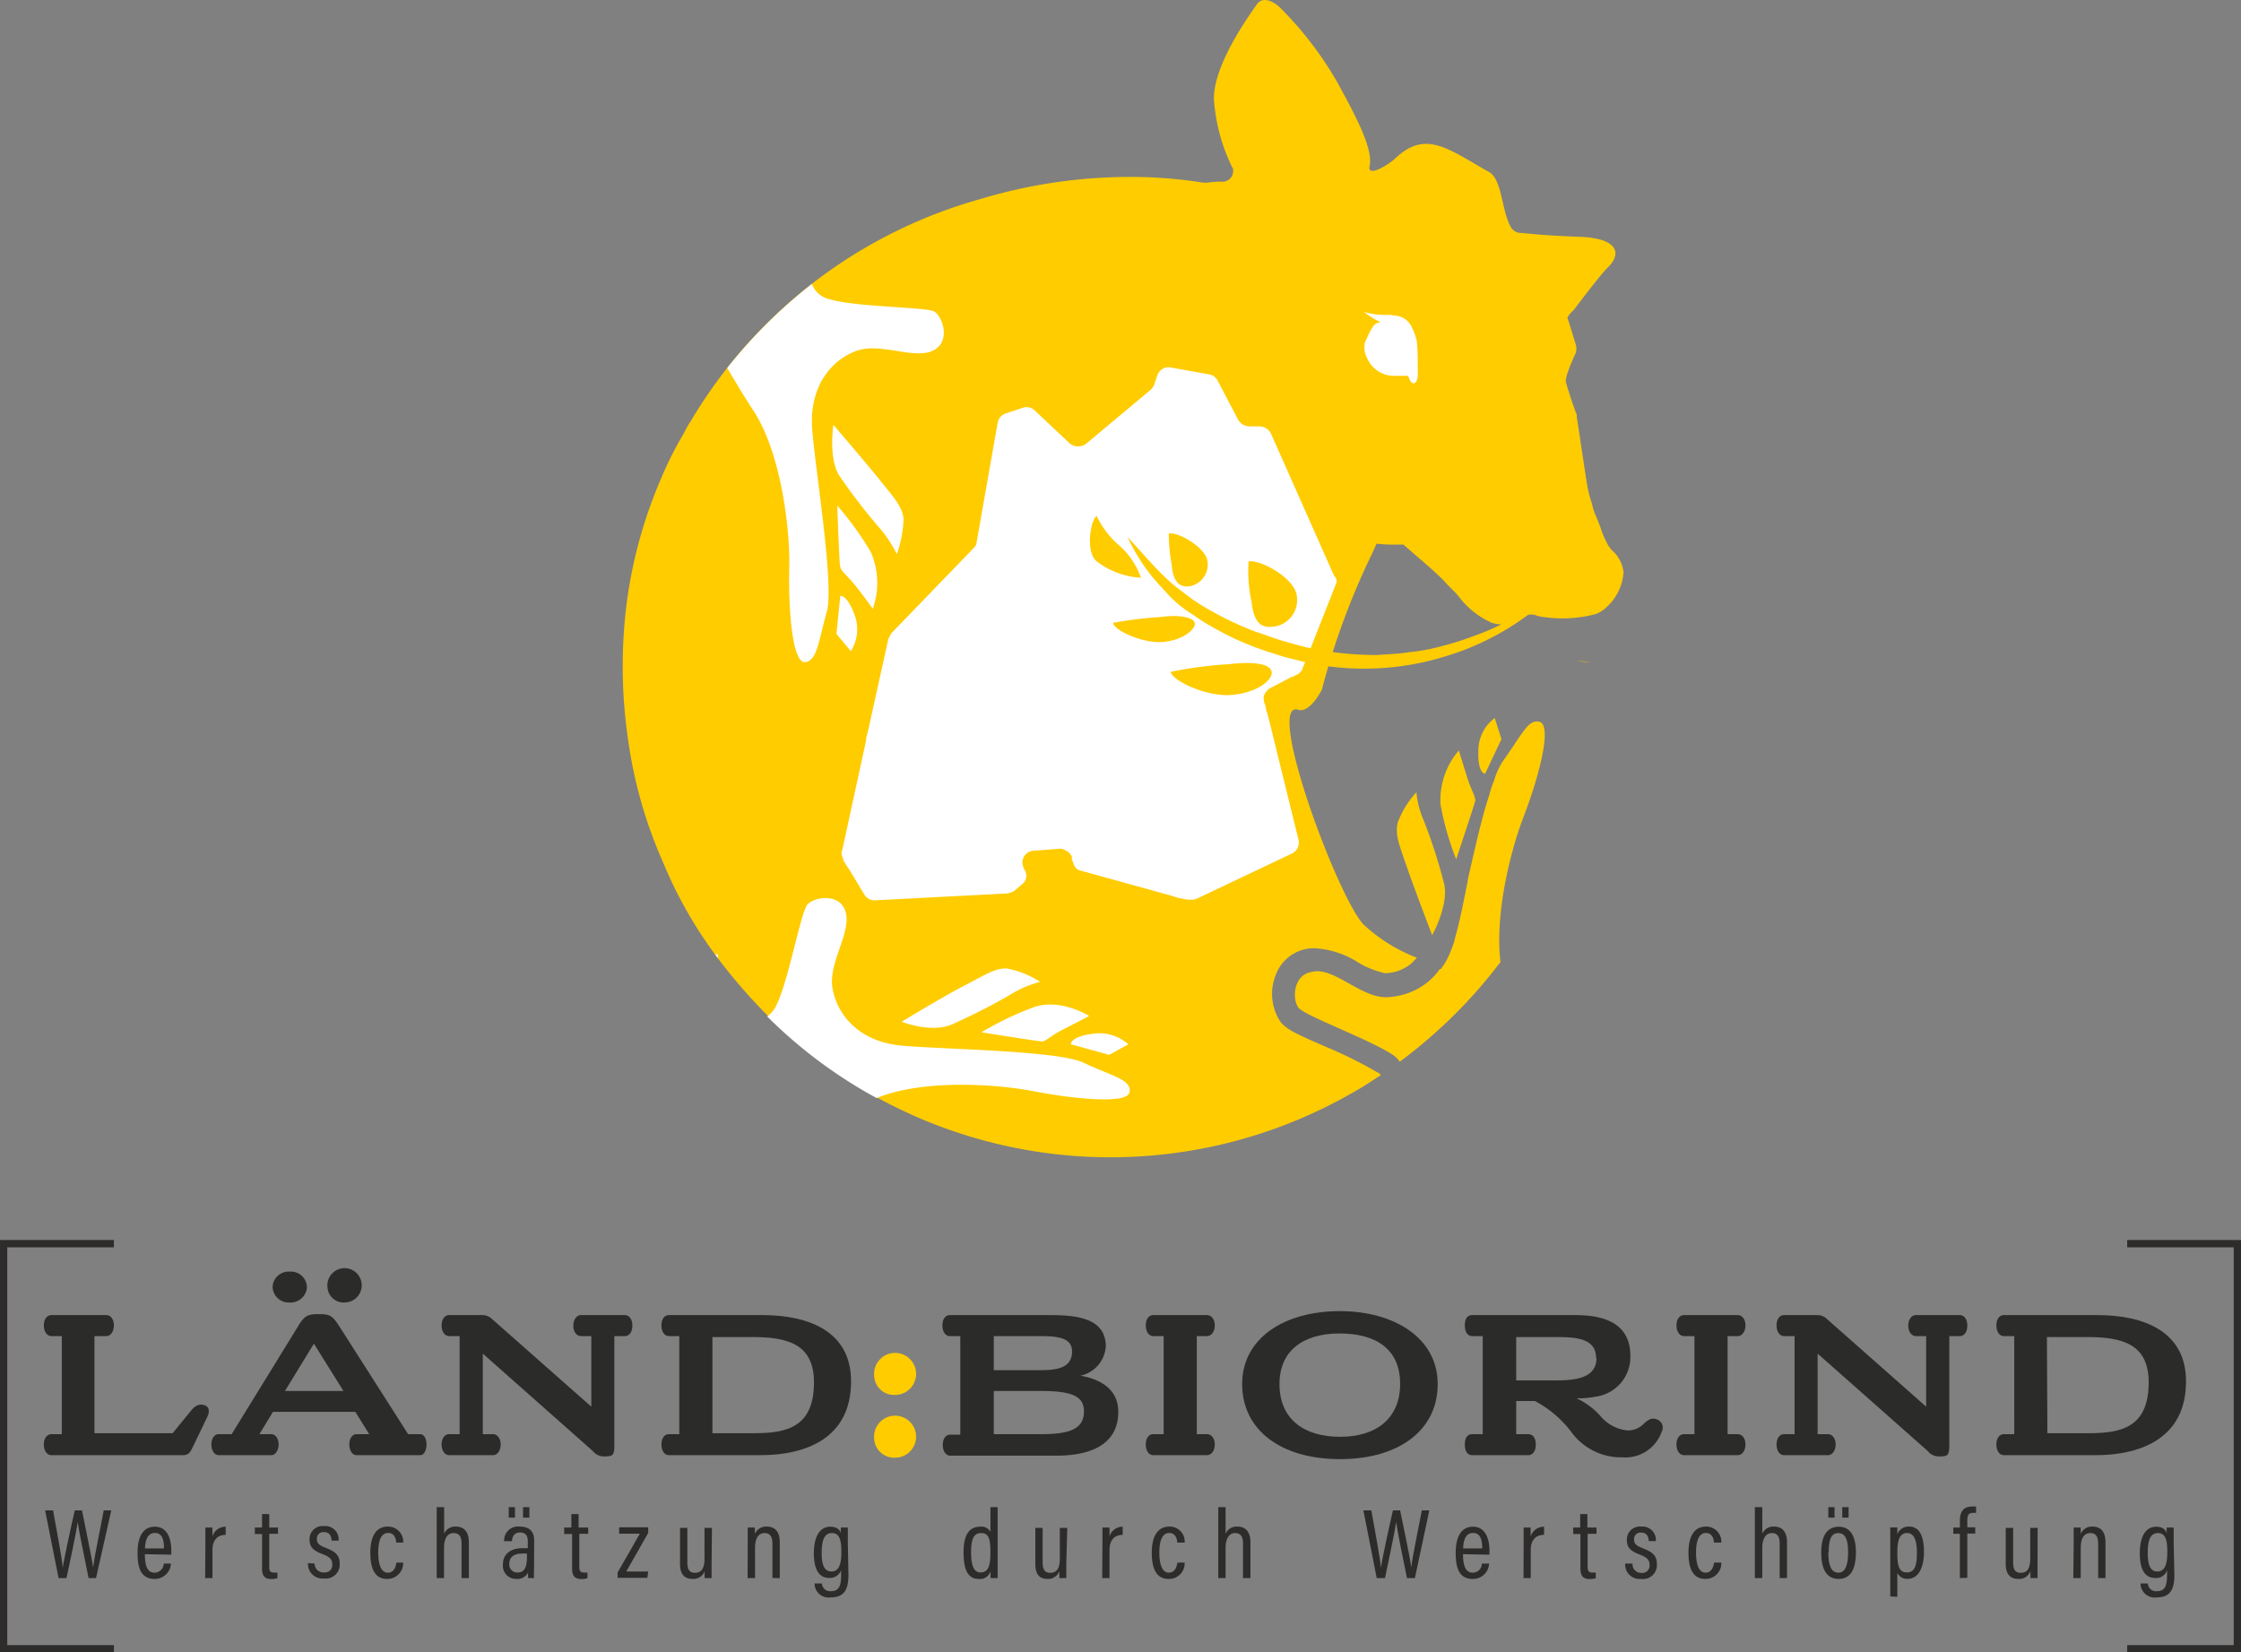 <svg xmlns="http://www.w3.org/2000/svg" viewBox="0 0 186.69 137.66"><rect x="0" y="0" width="186.69" height="137.66" fill="#808080" stroke="none"/><defs><style>.cls-1{fill:none;stroke:#2d2c2b;stroke-miterlimit:10;stroke-width:0.61px;}.cls-2{fill:#2b2b2a;}.cls-3{fill:#fc0;}.cls-4{fill:#2d2c2b;}.cls-5{fill:#fff;}</style></defs><g id="Ebene_2" data-name="Ebene 2"><g id="Kategorien"><polyline class="cls-1" points="9.49 103.61 0.3 103.61 0.3 137.36 9.49 137.36"/><polyline class="cls-1" points="177.21 103.61 186.39 103.61 186.39 137.36 177.21 137.36"/><path class="cls-2" d="M5.15,111.31H4.27c-.33,0-.62-.34-.62-.89s.29-.86.62-.86h4.6c.33,0,.62.33.62.86s-.29.89-.62.89h-1v8.09h6.51l1.33-1.63c.38-.48.68-.85,1.23-.73s.53.58.33,1L16,120.68c-.18.36-.35.55-.76.55H4.27c-.33,0-.62-.34-.62-.89s.29-.86.62-.86h.88Z"/><path class="cls-2" d="M24.79,110.56c.58-1,.89-1.08,1.79-1.08s1.11.11,1.73,1.08L34,119.48h1c.33,0,.53.37.53.86s-.2.89-.53.89h-5.3c-.33,0-.6-.37-.6-.89s.27-.86.6-.86h1.06l-1.16-1.86H22.74l-1.13,1.86h1c.33,0,.6.37.6.86s-.27.89-.6.89h-4.4c-.33,0-.6-.37-.6-.89s.27-.86.6-.86H19.3Zm-2.08-3.34a1.33,1.33,0,0,1,1.41-1.28,1.34,1.34,0,0,1,1.45,1.28,1.36,1.36,0,0,1-1.45,1.29A1.34,1.34,0,0,1,22.71,107.22Zm5.9,8.66-2.46-3.94-2.41,3.94Zm-1.33-8.66a1.43,1.43,0,1,1,1.43,1.29A1.35,1.35,0,0,1,27.28,107.22Z"/><path class="cls-2" d="M40.22,112.77v6.71h.86c.33,0,.63.33.63.86s-.3.89-.63.89H37.41c-.33,0-.62-.34-.62-.89s.29-.86.62-.86h.88v-8.17h-.88c-.33,0-.62-.34-.62-.89s.29-.86.62-.86h2.72a1.15,1.15,0,0,1,.85.32l8.28,7.31v-5.88h-.87c-.33,0-.63-.34-.63-.87s.3-.88.63-.88h3.67c.34,0,.62.33.62.88s-.28.87-.62.87h-.88v9.1c0,.8-.13.92-.73.92a1.18,1.18,0,0,1-1.06-.44Z"/><path class="cls-2" d="M56.59,111.31h-.88c-.33,0-.61-.34-.61-.89s.28-.86.61-.86h7.81c3.82,0,7.38,1.33,7.38,5.52,0,4.78-3.82,6.15-7.54,6.15H55.71c-.33,0-.61-.34-.61-.89s.28-.86.61-.86h.88Zm2.76,8.09h3.46c2.67,0,5-.45,5-4.24,0-3.22-2.25-3.77-5.12-3.77H59.35Z"/><path class="cls-3" d="M72.82,114.56a1.75,1.75,0,1,1,1.75,1.65A1.66,1.66,0,0,1,72.82,114.56Zm0,5.24a1.75,1.75,0,1,1,1.75,1.64A1.67,1.67,0,0,1,72.82,119.8Z"/><path class="cls-2" d="M80,111.31h-.88c-.33,0-.61-.34-.61-.89s.28-.86.61-.86h8c2,0,5,0,5,2.61A2.67,2.67,0,0,1,90,114.61c1.78.3,3.16,1.2,3.16,3,0,2.92-2.61,3.66-5.15,3.66H79.15c-.33,0-.61-.34-.61-.89s.28-.86.61-.86H80Zm6.51,2.84c1.37,0,2.8-.09,2.8-1.56,0-1.25-1.43-1.28-2.88-1.28H82.79v2.84Zm.14,5.33c2.14,0,3.65-.27,3.65-1.88,0-1.31-1-1.72-3.7-1.72H82.79v3.6Z"/><path class="cls-2" d="M99.7,119.48h.86c.34,0,.64.33.64.86s-.3.89-.64.89h-4.5c-.33,0-.61-.34-.61-.89s.28-.86.61-.86h.88v-8.17h-.88c-.33,0-.61-.34-.61-.89s.28-.86.61-.86h4.5c.34,0,.64.33.64.86s-.3.89-.64.89H99.7Z"/><path class="cls-2" d="M119.77,115.31c0,3.82-3.21,6.25-8.14,6.25s-8.15-2.43-8.15-6.25,3.49-6.08,8.15-6.08C116.08,109.23,119.77,111.42,119.77,115.31Zm-8.13,4.39c3,0,5-1.52,5-4.41s-2-4.2-5.05-4.2-5,1.46-5,4.2C106.58,118.2,108.6,119.7,111.64,119.7Z"/><path class="cls-2" d="M127.87,116.72h-1.56v2.76h1c.33,0,.63.25.63.86s-.3.89-.63.89h-4.67c-.33,0-.61-.25-.61-.89s.28-.86.61-.86h.88v-8.17h-.88c-.33,0-.61-.27-.61-.9s.28-.85.61-.85h8.53c2,0,4.65.4,4.65,3.41a3.33,3.33,0,0,1-2.93,3.39,7.14,7.14,0,0,1-1.56.13,6.15,6.15,0,0,1,2,1.48,3.31,3.31,0,0,0,2.29,1.2,1.84,1.84,0,0,0,1.33-.57c.39-.37.7-.53,1.15-.32a.72.72,0,0,1,.33,1,3.21,3.21,0,0,1-3.3,2.13,5.12,5.12,0,0,1-4.22-2.1A9.16,9.16,0,0,0,127.87,116.72Zm5.09-3.6c0-1.63-1.67-1.73-3.36-1.73h-3.29V115h3.31C131.29,115,133,114.8,133,113.12Z"/><path class="cls-2" d="M143.92,119.48h.86c.33,0,.63.33.63.86s-.3.89-.63.89h-4.5c-.33,0-.62-.34-.62-.89s.29-.86.62-.86h.88v-8.17h-.88c-.33,0-.62-.34-.62-.89s.29-.86.62-.86h4.5c.33,0,.63.33.63.86s-.3.89-.63.89h-.86Z"/><path class="cls-2" d="M151.42,112.77v6.71h.87c.33,0,.63.33.63.86s-.3.89-.63.89h-3.67c-.34,0-.62-.34-.62-.89s.28-.86.62-.86h.88v-8.17h-.88c-.34,0-.62-.34-.62-.89s.28-.86.62-.86h2.72a1.15,1.15,0,0,1,.85.32l8.27,7.31v-5.88h-.86c-.33,0-.63-.34-.63-.87s.3-.88.63-.88h3.67c.34,0,.62.33.62.88s-.28.87-.62.87h-.88v9.1c0,.8-.13.92-.73.92a1.18,1.18,0,0,1-1.06-.44Z"/><path class="cls-2" d="M167.8,111.31h-.88c-.33,0-.61-.34-.61-.89s.28-.86.61-.86h7.81c3.82,0,7.38,1.33,7.38,5.52,0,4.78-3.82,6.15-7.54,6.15h-7.65c-.33,0-.61-.34-.61-.89s.28-.86.61-.86h.88Zm2.76,8.09H174c2.67,0,5-.45,5-4.24,0-3.22-2.25-3.77-5.12-3.77h-3.36Z"/><path class="cls-4" d="M4.88,131.47l-1.12-5.64h.66c.37,2,.74,4,.81,4.78h0c.11-.79.69-3.44,1-4.78h.6c.25,1.29.83,4,.93,4.75h0c.12-1,.65-3.47.88-4.75h.63L8,131.47H7.38c-.26-1.29-.79-3.83-.91-4.67h0c-.12.91-.66,3.4-.93,4.67Z"/><path class="cls-4" d="M12.07,129.48c0,.82.14,1.54.8,1.54a.77.77,0,0,0,.77-.76h.6a1.34,1.34,0,0,1-1.37,1.28c-1.24,0-1.41-1.13-1.41-2.18,0-1.33.45-2.17,1.44-2.17s1.37.91,1.37,2c0,.09,0,.23,0,.33Zm1.59-.48c0-.73-.15-1.29-.76-1.29-.77,0-.81,1-.82,1.29Z"/><path class="cls-4" d="M17.11,128.7c0-.68,0-1.14,0-1.44h.58a7.23,7.23,0,0,1,0,.75,1.15,1.15,0,0,1,1.11-.82v.68c-.72,0-1.1.48-1.1,1.25v2.35h-.61Z"/><path class="cls-4" d="M21.23,127.26h.6v-1.12h.6v1.12h.73v.52h-.73v2.76c0,.29.06.47.38.47l.3,0v.47a1.73,1.73,0,0,1-.5.07c-.49,0-.78-.2-.78-.87v-2.88h-.6Z"/><path class="cls-4" d="M26.21,130.26A.73.73,0,0,0,27,131a.61.61,0,0,0,.68-.66c0-.43-.21-.63-.77-.85-.87-.33-1.12-.64-1.12-1.23a1.08,1.08,0,0,1,1.2-1.12,1.11,1.11,0,0,1,1.22,1.21h-.59c0-.21-.06-.71-.64-.71a.53.53,0,0,0-.58.58c0,.34.15.5.73.73.81.31,1.17.61,1.17,1.33a1.16,1.16,0,0,1-1.32,1.22,1.2,1.2,0,0,1-1.32-1.28Z"/><path class="cls-4" d="M33.59,130.18a1.32,1.32,0,0,1-1.35,1.36c-1.09,0-1.39-1-1.39-2.19s.38-2.17,1.45-2.17a1.26,1.26,0,0,1,1.29,1.33H33c0-.16-.06-.8-.66-.8s-.83.66-.83,1.63.23,1.68.8,1.68.68-.61.71-.84Z"/><path class="cls-4" d="M37,125.56v2.21a1,1,0,0,1,1-.59c.61,0,1.06.4,1.06,1.29v3h-.61V128.6c0-.52-.15-.88-.67-.88s-.79.49-.79,1.22v2.53h-.61v-5.91Z"/><path class="cls-4" d="M44.49,130.72a6.73,6.73,0,0,0,0,.75H44a2.15,2.15,0,0,1,0-.48,1,1,0,0,1-1,.55,1.09,1.09,0,0,1-1.1-1.22c0-.76.52-1.34,1.63-1.34h.44v-.56c0-.32-.07-.75-.64-.75s-.66.45-.68.73H42a1.15,1.15,0,0,1,1.29-1.22c.81,0,1.21.39,1.21,1.17Zm-2.11-4.29v-.87h.52v.87Zm1.52,3a2,2,0,0,0-.41,0c-.75,0-1.06.36-1.06.83a.67.67,0,0,0,.66.75c.61,0,.81-.44.81-1.33Zm-.33-3v-.87h.53v.87Z"/><path class="cls-4" d="M47,127.26h.6v-1.12h.6v1.12H49v.52h-.74v2.76c0,.29.07.47.38.47l.3,0v.47a1.73,1.73,0,0,1-.5.07c-.49,0-.78-.2-.78-.87v-2.88H47Z"/><path class="cls-4" d="M51.45,131c.43-.73,1.27-2.21,1.85-3.23H51.58v-.53H54v.47c-.42.73-1.29,2.28-1.83,3.21H54l-.07.53H51.45Z"/><path class="cls-4" d="M59.28,130.31v1.16H58.7c0-.13,0-.29,0-.57a1,1,0,0,1-1,.64c-.49,0-1.05-.2-1.05-1.25v-3h.61v2.88c0,.54.15.86.63.86s.8-.28.8-1.18v-2.56h.62Z"/><path class="cls-4" d="M62.29,128.56c0-.86,0-1.11,0-1.3h.59a4.65,4.65,0,0,1,0,.55,1,1,0,0,1,1-.63c.61,0,1.08.35,1.08,1.29v3h-.61v-2.88c0-.52-.17-.87-.65-.87s-.8.38-.8,1.24v2.51h-.62Z"/><path class="cls-4" d="M70.68,131.2c0,1.11-.27,1.88-1.48,1.88a1.17,1.17,0,0,1-1.34-1.16h.61a.68.68,0,0,0,.76.64c.7,0,.84-.51.84-1.36v-.39a1,1,0,0,1-1,.65c-.84,0-1.27-.72-1.27-2.05,0-1.51.57-2.22,1.36-2.22.58,0,.82.28.89.55a3.94,3.94,0,0,1,0-.48h.58c0,.22,0,.65,0,1.21Zm-1.42-.28c.65,0,.83-.64.83-1.62s-.14-1.58-.78-1.58-.86.59-.86,1.68S68.74,130.92,69.26,130.92Z"/><path class="cls-4" d="M83.11,125.56v4.83c0,.41,0,.83,0,1.08h-.59c0-.11,0-.38,0-.57a.92.92,0,0,1-1,.64c-.87,0-1.25-.74-1.25-2.22s.49-2.13,1.38-2.13a.84.84,0,0,1,.86.43v-2.06ZM81.68,131c.66,0,.83-.55.83-1.7s-.17-1.58-.77-1.58-.84.44-.84,1.61S81.17,131,81.68,131Z"/><path class="cls-4" d="M88.83,130.31v1.16h-.58c0-.13,0-.29,0-.57a1,1,0,0,1-1,.64c-.48,0-1-.2-1-1.25v-3h.61v2.88c0,.54.15.86.63.86s.8-.28.8-1.18v-2.56h.62Z"/><path class="cls-4" d="M91.84,128.7c0-.68,0-1.14,0-1.44h.58a7.23,7.23,0,0,1,0,.75,1.15,1.15,0,0,1,1.11-.82v.68c-.72,0-1.1.48-1.1,1.25v2.35h-.61Z"/><path class="cls-4" d="M98.69,130.18a1.3,1.3,0,0,1-1.34,1.36c-1.1,0-1.4-1-1.4-2.19s.39-2.17,1.46-2.17a1.24,1.24,0,0,1,1.28,1.33h-.62c0-.16-.07-.8-.66-.8s-.83.66-.83,1.63.23,1.68.79,1.68.68-.61.72-.84Z"/><path class="cls-4" d="M102.1,125.56v2.21a1,1,0,0,1,1-.59c.62,0,1.07.4,1.07,1.29v3h-.62V128.6c0-.52-.15-.88-.66-.88s-.79.49-.79,1.22v2.53h-.61v-5.91Z"/><path class="cls-4" d="M114.69,131.47l-1.11-5.64h.66c.37,2,.73,4,.8,4.78h0c.11-.79.69-3.44,1-4.78h.6c.26,1.29.84,4,.93,4.75h0c.11-1,.64-3.47.88-4.75h.62l-1.2,5.64h-.66c-.26-1.29-.79-3.83-.9-4.67h0c-.13.91-.67,3.4-.93,4.67Z"/><path class="cls-4" d="M121.88,129.48c0,.82.15,1.54.81,1.54a.76.76,0,0,0,.76-.76h.6a1.33,1.33,0,0,1-1.37,1.28c-1.24,0-1.41-1.13-1.41-2.18,0-1.33.46-2.17,1.44-2.17s1.37.91,1.37,2v.33Zm1.6-.48c0-.73-.16-1.29-.77-1.29-.77,0-.81,1-.82,1.29Z"/><path class="cls-4" d="M126.93,128.7c0-.68,0-1.14,0-1.44h.58c0,.11,0,.31,0,.75a1.16,1.16,0,0,1,1.12-.82v.68c-.73,0-1.11.48-1.11,1.25v2.35h-.6Z"/><path class="cls-4" d="M131.05,127.26h.59v-1.12h.6v1.12H133v.52h-.74v2.76c0,.29.07.47.38.47l.3,0v.47a1.73,1.73,0,0,1-.5.07c-.49,0-.78-.2-.78-.87v-2.88h-.59Z"/><path class="cls-4" d="M136,130.26a.72.72,0,0,0,.74.78.61.61,0,0,0,.68-.66c0-.43-.22-.63-.77-.85-.88-.33-1.12-.64-1.12-1.23a1.08,1.08,0,0,1,1.2-1.12,1.11,1.11,0,0,1,1.21,1.21h-.59c0-.21-.06-.71-.64-.71a.53.53,0,0,0-.58.58c0,.34.15.5.73.73.82.31,1.17.61,1.17,1.33a1.16,1.16,0,0,1-1.32,1.22,1.2,1.2,0,0,1-1.32-1.28Z"/><path class="cls-4" d="M143.4,130.18a1.31,1.31,0,0,1-1.34,1.36c-1.1,0-1.4-1-1.4-2.19s.38-2.17,1.46-2.17a1.26,1.26,0,0,1,1.28,1.33h-.62c0-.16-.07-.8-.66-.8s-.83.66-.83,1.63.23,1.68.79,1.68.68-.61.72-.84Z"/><path class="cls-4" d="M146.81,125.56v2.21a1,1,0,0,1,1-.59c.62,0,1.06.4,1.06,1.29v3h-.61V128.6c0-.52-.15-.88-.66-.88s-.79.49-.79,1.22v2.53h-.62v-5.91Z"/><path class="cls-4" d="M154.61,129.32c0,1.48-.49,2.22-1.44,2.22s-1.45-.72-1.45-2.21.57-2.14,1.47-2.14S154.61,127.9,154.61,129.32Zm-2.3-2.89v-.87h.52v.87Zm0,2.91c0,1.13.28,1.68.83,1.68s.82-.56.82-1.69-.26-1.61-.82-1.61S152.34,128.19,152.34,129.34Zm1.16-2.91v-.87H154v.87Z"/><path class="cls-4" d="M157.47,133v-4.52c0-.57,0-1,0-1.23h.59c0,.07,0,.36,0,.56a1,1,0,0,1,1-.63c.79,0,1.22.71,1.22,2.11s-.52,2.24-1.34,2.24a.88.88,0,0,1-.88-.5v2Zm1.42-5.29c-.65,0-.83.63-.83,1.62s.09,1.67.79,1.67.84-.65.84-1.67S159.44,127.72,158.89,127.72Z"/><path class="cls-4" d="M163.27,131.47v-3.69h-.55v-.52h.55v-.58c0-.62.22-1.17,1-1.17a1.29,1.29,0,0,1,.35,0v.53a1.23,1.23,0,0,0-.29,0c-.33,0-.44.2-.44.63v.57h.66v.52h-.66v3.69Z"/><path class="cls-4" d="M169.74,130.31c0,.53,0,1,0,1.16h-.59c0-.13,0-.29,0-.57a1,1,0,0,1-1,.64c-.49,0-1.06-.2-1.06-1.25v-3h.62v2.88c0,.54.14.86.63.86s.79-.28.79-1.18v-2.56h.62Z"/><path class="cls-4" d="M172.75,128.56v-1.3h.58a4.65,4.65,0,0,1,0,.55,1,1,0,0,1,1-.63c.6,0,1.07.35,1.07,1.29v3h-.61v-2.88c0-.52-.16-.87-.65-.87s-.8.38-.8,1.24v2.51h-.62Z"/><path class="cls-4" d="M181.14,131.2c0,1.11-.27,1.88-1.48,1.88a1.18,1.18,0,0,1-1.34-1.16h.61a.68.68,0,0,0,.76.64c.7,0,.84-.51.84-1.36v-.39a.94.94,0,0,1-1,.65c-.85,0-1.27-.72-1.27-2.05,0-1.51.56-2.22,1.36-2.22.57,0,.81.28.88.55a3.94,3.94,0,0,1,0-.48h.58c0,.22,0,.65,0,1.21Zm-1.42-.28c.65,0,.83-.64.83-1.62s-.14-1.58-.78-1.58-.85.59-.85,1.68S179.2,130.92,179.72,130.92Z"/><path class="cls-3" d="M132.52,55.17a5.28,5.28,0,0,0-1.12-.08Z"/><path class="cls-3" d="M115.39,83.12c-2.08,0-4.16-2.24-5.92-2.16s-1.85,2.32-1.29,3,5.93,2.64,7.85,3.92a1.87,1.87,0,0,1,.56.56,40.57,40.57,0,0,0,7.13-6.72c-1.12-.24-2.41-.64-3.77-1A5.57,5.57,0,0,1,115.39,83.12Z"/><path class="cls-3" d="M135.25,47.65a4.27,4.27,0,0,1-1.36,2.88h0a2.57,2.57,0,0,1-1,.64,10.77,10.77,0,0,1-4.24.24,2.34,2.34,0,0,1-.72-.16,1.3,1.3,0,0,0-1.2.24h0a5.26,5.26,0,0,1-1,.48,2.94,2.94,0,0,1-1.44-.08h0a7,7,0,0,1-2.8-2.24c-.33-.4-.73-.72-1.21-1.28h0c-1-1-2.24-2-3.36-3h-.64a11.27,11.27,0,0,1-1.6-.08l-.4.88h0a61.26,61.26,0,0,0-4.16,11.29c-.64,1.2-1.37,1.84-1.93,1.68-2.88-1,3.13,15.37,5.37,17.85a13.67,13.67,0,0,0,4.48,2.8l-.48.49a3.59,3.59,0,0,1-2.16.8,7.44,7.44,0,0,1-2.24-.89A7.53,7.53,0,0,0,109.55,79h-.25a3.39,3.39,0,0,0-3,2.17,4.21,4.21,0,0,0,.4,4c.56.64,1.36,1,3.85,2.08a36.26,36.26,0,0,1,4.32,2.16c.08,0,.08.08.16.16l-1.36.88a42,42,0,0,1-4.57,2.41,40.47,40.47,0,0,1-45.15-8.25,46.21,46.21,0,0,1-4.17-4.81h0l-.24-.32a36.35,36.35,0,0,1-4.32-7.68A37.92,37.92,0,0,1,52.38,62a42,42,0,0,1-.16-11.85A38.94,38.94,0,0,1,55.1,39.8a28.89,28.89,0,0,1,1.76-3.52c.24-.4.4-.8.64-1.12A40.81,40.81,0,0,1,81.68,16.58a43.21,43.21,0,0,1,12.41-1.84h.16a38,38,0,0,1,6,.48h.32a6.47,6.47,0,0,1,1.28-.08.89.89,0,0,0,.88-.88c0-.16,0-.24-.08-.32a15.37,15.37,0,0,1-1.52-5.61c-.08-2.48,2.16-6,3.6-8,.48-.64,1.36-.24,1.92.32a29.36,29.36,0,0,1,4.73,6.16c1.68,3.05,3,5.61,2.72,7-.24,1,1.44,0,2.08-.56,2.56-2.48,4.4-.88,7.93,1.12,1,.64,1,3.12,1.68,4.4a1,1,0,0,0,1,.64c.8.08,2.4.24,4.88.32,3.45.16,3.29,1.61,2.25,2.57-.65.64-2.81,3.52-2.81,3.52s-.72.64-.48.8l.64,2.08a1.13,1.13,0,0,1-.08.88c-.32.72-.88,2-.72,2.32h0c.16.57.48,1.61.88,2.65v.16c.24,1.52.72,4.8.88,5.76a10.66,10.66,0,0,0,.4,1.52,4.51,4.51,0,0,0,.32,1h0c.24.56.4,1,.49,1.28a8.25,8.25,0,0,0,.56,1.21c.08.08.16.24.24.32A2.87,2.87,0,0,1,135.25,47.65Z"/><path class="cls-2" d="M99.14,71.59c.16,0,.24.08.16.08S99.22,71.75,99.14,71.59Z"/><path class="cls-5" d="M117.31,31.31h-1.12a2.44,2.44,0,0,1-2.32-1.52,1.81,1.81,0,0,1-.16-1.28c.16-.32.32-.72.48-1s.4-.72.88-.64a7,7,0,0,1-1.44-.88,6.64,6.64,0,0,0,2.16.24l.56.08a1.59,1.59,0,0,1,1.28,1,4.63,4.63,0,0,1,.4,1.12c.08.8.08,1.68.08,2.48C118.19,32,117.63,32.35,117.31,31.31Z"/><path class="cls-3" d="M126.92,68.06c-1.12,2.89-2.4,8.17-1.92,12.09a42.54,42.54,0,0,1-8.33,8.25,3.7,3.7,0,0,0-.56-.56c-1.84-1.36-7.21-3.28-7.85-3.92a2,2,0,0,1,1.29-3c1.76-.16,3.84,2.16,5.92,2.16a5.93,5.93,0,0,0,5.44-4,4.51,4.51,0,0,0,.32-1c.33-1.12.65-2.72,1-4.48l.08-.48c.56-2.4,1.12-5,1.76-6.89a7,7,0,0,1,.4-1.2,5.77,5.77,0,0,1,.72-1.6c.72-1,1.28-1.92,1.76-2.56s.88-.88,1.36-.72C129.32,60.62,128.12,64.94,126.92,68.06Z"/><path class="cls-3" d="M119.31,77.91s-1.36-3.52-2.08-5.6-1-2.72-.8-3.76A7.64,7.64,0,0,1,118,66a7.09,7.09,0,0,0,.56,2.24,43.8,43.8,0,0,1,1.76,5.45C120.67,75.51,119.31,77.91,119.31,77.91Z"/><path class="cls-3" d="M121.31,71.59A24.21,24.21,0,0,1,120,67a6.36,6.36,0,0,1,1.53-4.48l.72,2.32c.32,1,.72,1.6.64,1.92S121.31,71.59,121.31,71.59Z"/><path class="cls-3" d="M123.72,64.46s-.64,0-.56-1.92a3.37,3.37,0,0,1,1.36-2.72l.56,1.76Z"/><path class="cls-5" d="M111.31,48.61l-2.65,6.72-.08.16h0l-.08.24a.28.28,0,0,1-.08.16l-.24.24a.28.28,0,0,1-.16.08l-.32.17h-.08l-1.36.72-.48.24c-.08.08-.16.08-.24.24a.77.77,0,0,0-.24.8v.08l.16.48v.16l.16.48.16.64,2.4,9.77a1,1,0,0,1-.56,1.12L99.7,74.87a1,1,0,0,1-.48.08H98.9l-.4-.08-.4-.08-.48-.16-7.53-2.08a.78.78,0,0,1-.64-.56l-.16-.4v-.24a1.1,1.1,0,0,0-.24-.32,1.75,1.75,0,0,0-.4-.24h0a.72.72,0,0,0-.4-.08l-2.08.16a1,1,0,0,0-1,1,1.48,1.48,0,0,0,.16.56.9.9,0,0,1-.24,1.28l-.56.48c-.16.16-.4.16-.56.24L73,75a1,1,0,0,1-1-.48l-1.2-2-.32-.48-.24-.4v-.08c0-.08-.08-.16-.08-.24a.51.51,0,0,1,0-.48l1.76-8.09.24-1.12V61.5l.24-1L74,53.25l.24-.48,6.88-7.12a.69.69,0,0,0,.24-.48l1.76-10a1,1,0,0,1,.64-.72L85.12,34a1,1,0,0,1,1.13.24l2.8,2.64a1.1,1.1,0,0,0,1.44.08l5.36-4.48a1.1,1.1,0,0,0,.32-.49l.24-.72a1,1,0,0,1,1.21-.64l3.12.56a1,1,0,0,1,.72.56l1.68,3.21a1.11,1.11,0,0,0,1,.56h.72a1.11,1.11,0,0,1,1,.56L111.15,48A.52.52,0,0,1,111.31,48.61Z"/><path class="cls-3" d="M102.42,55.33a34,34,0,0,0-4.88.64c0,.65,2.88,2.09,5,1.93S106,56.7,105.94,56,104.42,55.09,102.42,55.33Z"/><path class="cls-3" d="M104.26,50.13a11.91,11.91,0,0,1-.24-3.36c1-.16,3.76,1.36,4,2.8a2.24,2.24,0,0,1-1.92,2.64H106C104.82,52.37,104.42,51.49,104.26,50.13Z"/><path class="cls-3" d="M96.65,51.41a30.88,30.88,0,0,0-3.92.48c0,.56,2.32,1.68,4,1.6s2.81-1,2.81-1.52S98.26,51.17,96.65,51.41Z"/><path class="cls-3" d="M97.62,47.09a13.88,13.88,0,0,1-.25-2.64c.73-.17,3,1.12,3.21,2.24a1.84,1.84,0,0,1-1.52,2.16H99C98.1,48.93,97.7,48.21,97.62,47.09Z"/><path class="cls-3" d="M93.29,45.49A7.43,7.43,0,0,1,91.37,43c-.48.16-1,3,0,3.77a6.67,6.67,0,0,0,3.68,1.36A6.4,6.4,0,0,0,93.29,45.49Z"/><path class="cls-3" d="M129.4,49.49a48.42,48.42,0,0,1-4.4,2.56c-.8.4-1.6.72-2.4,1a24.12,24.12,0,0,1-2.57.8,15.27,15.27,0,0,1-2.64.48c-.88.16-1.76.16-2.64.24a27.94,27.94,0,0,1-5.2-.48c-.81-.16-1.61-.4-2.49-.64s-1.6-.56-2.4-.8a26.88,26.88,0,0,1-4.32-2.08,15.06,15.06,0,0,1-1.84-1.28,13.5,13.5,0,0,1-1.69-1.44c-1-1-1.92-2.08-2.88-3.12a15.51,15.51,0,0,0,2.16,3.44c.48.56,1,1.12,1.45,1.6a10.41,10.41,0,0,0,1.84,1.44,18.08,18.08,0,0,0,2.08,1.28,20.73,20.73,0,0,0,2.32,1.12,22.61,22.61,0,0,0,2.48.88c.88.32,1.76.48,2.64.72a22.87,22.87,0,0,0,11.61-.56,22.24,22.24,0,0,0,8.89-5.2Z"/><path class="cls-5" d="M59.58,79.51h.24v.32Z"/><path class="cls-5" d="M94.09,91c-.16,1-4.64.56-7.92-.08s-9.37-1-13.14.56a39.85,39.85,0,0,1-9.12-6.8,2.35,2.35,0,0,0,.8-1c1-2.08,2-7.69,2.56-8.33s2.8-1,3.2.72S69,80.23,69.35,82.32s2.08,4.48,5.85,4.8,13,.4,15.13,1.44S94.33,89.92,94.09,91Z"/><path class="cls-5" d="M75.12,85.12s3.28-2,5.2-3,2.56-1.44,3.52-1.44a7.68,7.68,0,0,1,2.81,1.12,8.8,8.8,0,0,0-2.17.88c-1.68,1-3.36,1.84-5.12,2.64S75.12,85.12,75.12,85.12Z"/><path class="cls-5" d="M81.76,86a26.58,26.58,0,0,1,4.33-2.08c2.24-.8,4.64.72,4.64.72s-1.2.64-2.16,1.12-1.44,1-1.76,1S81.76,86,81.76,86Z"/><path class="cls-5" d="M89.21,87s-.08-.64,1.84-.88A3.66,3.66,0,0,1,94,87l-1.6.88Z"/><path class="cls-5" d="M77.68,29.23c-1.6.72-4.33-.72-6.33,0s-4,2.88-3.68,6.65S69.51,48.77,68.87,51s-.8,4.16-1.84,4.16-1.36-4.48-1.28-7.84-.72-9.69-3-13.13c-1.2-1.85-1.77-2.89-2.17-3.53a42.3,42.3,0,0,1,7.05-7,2.07,2.07,0,0,0,1.52,1.28c2.16.64,7.93.64,8.65,1S79.28,28.51,77.68,29.23Z"/><path class="cls-5" d="M69.43,35.4s2.48,2.88,3.84,4.56,1.85,2.24,2,3.2a9.31,9.31,0,0,1-.56,3,10.54,10.54,0,0,0-1.29-2,49.33,49.33,0,0,1-3.52-4.56C69,38.12,69.43,35.4,69.43,35.4Z"/><path class="cls-5" d="M69.75,42.12A26.27,26.27,0,0,1,72.55,46a6.47,6.47,0,0,1,.16,4.72s-.8-1.12-1.44-1.92-1.2-1.2-1.28-1.6S69.75,42.12,69.75,42.12Z"/><path class="cls-5" d="M70,49.65s.56-.16,1.2,1.6a3.39,3.39,0,0,1-.32,3l-1.2-1.44Z"/></g></g></svg>